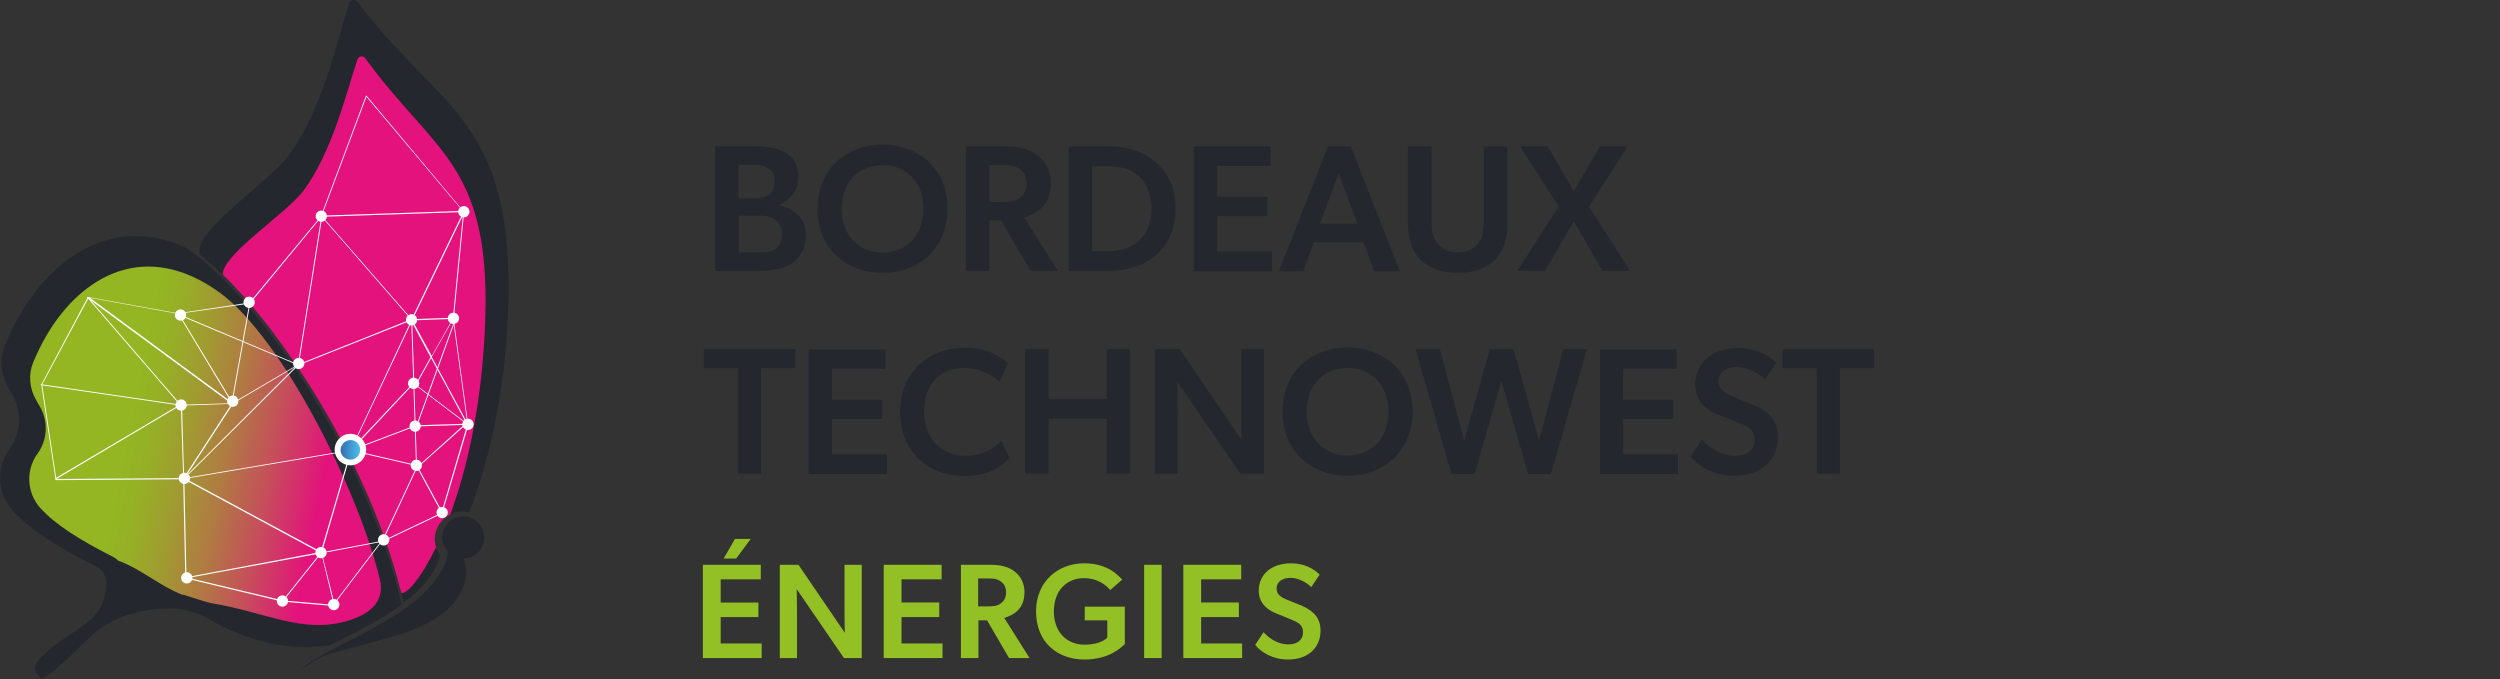 <?xml version="1.0" encoding="utf-8"?>
<!-- Generator: Adobe Illustrator 25.1.0, SVG Export Plug-In . SVG Version: 6.00 Build 0)  -->
<svg version="1.1" id="Calque_1" xmlns="http://www.w3.org/2000/svg" xmlns:xlink="http://www.w3.org/1999/xlink" x="0px" y="0px"
	 viewBox="0 0 841.9 228.7" style="enable-background:new 0 0 841.9 228.7;" xml:space="preserve">
<rect x="0" y="0" width="841.9" height="228.7" fill="#333333" stroke="none"/>
<style type="text/css">
	.st0{fill:#25272E;}
	.st1{fill:url(#SVGID_1_);}
	.st2{fill:url(#SVGID_2_);}
	.st3{fill:#FFFFFF;}
	.st4{fill:url(#SVGID_3_);}
	.st5{fill:#0065EC;}
	.st6{fill:url(#SVGID_4_);}
	.st7{fill:url(#SVGID_5_);}
	.st8{fill:url(#SVGID_6_);}
	.st9{fill:#FF9100;}
	.st10{fill:url(#SVGID_7_);}
	.st11{fill:url(#SVGID_8_);}
	.st12{fill:url(#SVGID_9_);}
	.st13{fill:#1C5D91;}
	.st14{fill:url(#SVGID_10_);}
	.st15{fill:url(#SVGID_11_);}
	.st16{fill:url(#SVGID_12_);}
	.st17{fill:#0A8D41;}
	.st18{fill:url(#SVGID_13_);}
	.st19{fill:url(#SVGID_14_);}
	.st20{fill:url(#SVGID_15_);}
	.st21{fill:#93C024;}
	.st22{fill:url(#SVGID_16_);}
	.st23{fill:url(#SVGID_17_);}
	.st24{fill:url(#SVGID_18_);}
	.st25{fill:#E81355;}
	.st26{fill:url(#SVGID_19_);}
	.st27{fill:url(#SVGID_20_);}
	.st28{fill:url(#SVGID_21_);}
	.st29{fill:#9F005D;}
	.st30{fill:#6A03D6;}
	.st31{fill:url(#SVGID_22_);}
	.st32{fill:url(#SVGID_23_);}
	.st33{fill:url(#SVGID_24_);}
</style>
<g id="energies">
	<g>
		<path class="st0" d="M100.6,125.9C87.1,105.6,72.7,89.7,62,83.1c-23.4-10.2-43.4,2.6-55.2,22.7c-1.9,3.3-3.6,6.8-5.1,10.3
			c-1.9,4.7-1.5,9.9,1,14.3c0.6,1.1,1.2,2.2,1.8,3.2c3,5.6,2.5,12.3-1.2,17.4l-0.1,0.2c-4.6,6.3-4.1,15,1.1,20.8
			c5.8,6.3,14.8,12.1,28.2,18.8l0,0c6.2,3.2,2.7,14.2-2.1,18c-4.8,3.8-9.7,6.7-12.2,8.7c-7.2,5.7-7.7,7.6-4.6,10.7
			c1.1,1.1,7-4.1,15.8-12.8l0,0c8.5-8.9,21.4-10.9,29.9-10.4c3,0.2,7.5,1.5,10.1,3c15.3,8.8,28.4,11.1,41.8,9.3
			c1.3-0.7,2.6-1.3,3.9-2c6.6-3.4,14-7.2,20.2-11.7C129.6,179.2,117.3,151.3,100.6,125.9z M117,209.1c-15.3,4.4-26.9-2.9-46.3-6.1
			c-1.3-0.2-6.8-2.1-8.8-2.7c-0.1,0-0.2,0-0.3,0c-7.7-2.9-14-8.6-21.7-11.5c-0.4-0.5-0.9-0.8-1.4-1.1l0,0
			c-11.8-5.9-19.8-11-24.8-16.6c-4.6-5.1-5-12.7-1-18.3l0.1-0.1c3.2-4.5,3.6-10.5,1-15.4c-0.5-0.9-1-1.9-1.6-2.8
			c-2.2-3.8-2.5-8.5-0.9-12.6c1.3-3.1,2.8-6.2,4.5-9.1c12-20.4,33.6-32.2,58.2-14.4c21.5,15.6,47.4,68.3,54,96.7
			C129.7,202.7,124.4,206.9,117,209.1z"/>
		<linearGradient id="SVGID_13_" gradientUnits="userSpaceOnUse" x1="26.137" y1="139.734" x2="115.461" y2="157.507">
			<stop  offset="0.198" style="stop-color:#93B622"/>
			<stop  offset="0.285" style="stop-color:#96AF26"/>
			<stop  offset="0.415" style="stop-color:#A09B31"/>
			<stop  offset="0.57" style="stop-color:#B07A43"/>
			<stop  offset="0.744" style="stop-color:#C64D5C"/>
			<stop  offset="0.934" style="stop-color:#E2147B"/>
			<stop  offset="0.939" style="stop-color:#E3127C"/>
		</linearGradient>
		<path class="st18" d="M127.9,195.2c-6.6-28.4-32.4-81.1-54-96.7c-24.6-17.8-46.2-6-58.2,14.4c-1.7,2.9-3.2,6-4.5,9.1
			c-1.7,4.1-1.3,8.7,0.9,12.6c0.5,0.9,1.1,1.9,1.6,2.8c2.6,4.9,2.2,10.8-1,15.3l-0.1,0.1c-4,5.6-3.6,13.2,1,18.3
			c5.1,5.6,13,10.6,24.8,16.6l0,0c0.5,0.3,1,0.7,1.4,1.1c7.8,2.8,14,8.6,21.7,11.5c0.1,0,0.2,0,0.3,0c2,0.6,7.5,2.4,8.8,2.7
			c19.4,3.2,31,10.5,46.3,6.1C124.4,206.9,129.7,202.7,127.9,195.2z"/>
		<path class="st0" d="M120.5,0.7c-0.6-0.8-1.6-0.9-2.4-0.3c-0.3,0.2-0.5,0.5-0.6,0.9c-4.2,13.5-9.3,36.2-20.2,50.9
			c-6.4,8.7-30.3,24.5-30.2,32.3c0,0.8,0.4,1.5,1,1.9l0,0c2.2,1.8,4.4,3.8,6.8,6.1c0-0.4,0.1-0.8,0.2-1.2
			c2.3-7.1,21.4-19.6,26.8-26.7c9.7-12.8,14.5-32.7,18.4-44.5c0.3-0.8,1.1-1.2,1.9-0.9c0.3,0.1,0.6,0.3,0.7,0.5
			c23.7,32.8,43.3,35.4,40.2,92.8c-1.4,25.9-6.3,46.2-11.6,60.7c1.9-0.9,4.1-1.2,6.2-0.7l0.3,0.1c6.4-16.5,12-39.2,13.1-67.7
			C173.6,39.6,148,37.5,120.5,0.7z"/>
		
			<radialGradient id="SVGID_14_" cx="110.73" cy="99.866" r="89.374" fx="148.513" fy="18.871" gradientUnits="userSpaceOnUse">
			<stop  offset="0.176" style="stop-color:#93C024"/>
			<stop  offset="0.259" style="stop-color:#96B928"/>
			<stop  offset="0.382" style="stop-color:#A0A432"/>
			<stop  offset="0.532" style="stop-color:#AF8343"/>
			<stop  offset="0.702" style="stop-color:#C4545A"/>
			<stop  offset="0.886" style="stop-color:#E01A78"/>
			<stop  offset="0.908" style="stop-color:#E3127C"/>
		</radialGradient>
		<path class="st19" d="M123,19.6c-0.5-0.7-1.4-0.8-2.1-0.3c-0.3,0.2-0.4,0.4-0.5,0.7c-3.9,11.8-8.7,31.7-18.4,44.5
			C96.5,71.6,77.5,84,75.2,91.2C75.1,91.6,75,92,75,92.4c8.4,8.2,17.6,19.6,26.4,33c7.7,11.6,14.4,23.8,20.2,36.4
			c5.7,12.3,10.1,24.6,13.1,36.2c0.2,0.6,0.3,1.2,0.5,1.8c0,0,0.1,0,0.2,0c1.8,0.2,6.4-4.9,11.5-15.3c-1.4-4.1,0.3-8.5,3.9-10.8
			c0.3-0.2,0.5-0.3,0.8-0.4c5.4-14.5,10.2-34.8,11.6-60.7C166.3,55.1,146.7,52.4,123,19.6z"/>
		<circle class="st3" cx="61" cy="136.4" r="1.9"/>
		<circle class="st3" cx="78.4" cy="135.1" r="1.9"/>
		<circle class="st3" cx="62.9" cy="194.6" r="1.9"/>
		<circle class="st3" cx="108.1" cy="186.1" r="1.9"/>
		<circle class="st3" cx="100.6" cy="122.4" r="1.9"/>
		<circle class="st3" cx="108.2" cy="72.8" r="1.9"/>
		<circle class="st3" cx="83.9" cy="101.8" r="1.9"/>
		<circle class="st3" cx="138.6" cy="107.7" r="1.9"/>
		<circle class="st3" cx="152.7" cy="107.2" r="1.9"/>
		<circle class="st3" cx="139.3" cy="129.1" r="1.9"/>
		<circle class="st3" cx="139.8" cy="143.5" r="1.9"/>
		<circle class="st3" cx="157.6" cy="142.9" r="1.9"/>
		<circle class="st3" cx="140.2" cy="156.7" r="1.9"/>
		<circle class="st3" cx="148.9" cy="172.6" r="1.9"/>
		<circle class="st3" cx="156.2" cy="71.3" r="1.9"/>
		<circle class="st3" cx="62.1" cy="161.1" r="1.9"/>
		<circle class="st3" cx="95.1" cy="202.4" r="1.9"/>
		<circle class="st3" cx="112.4" cy="203.6" r="1.9"/>
		<circle class="st3" cx="60.8" cy="106.1" r="1.9"/>
		<path class="st3" d="M29.7,100.6l30.8,35.7l-41.6,24.6l-4.7-31.4L29.7,100.6 M29.6,100l-15.7,29.5l4.8,32L61,136.4L29.6,100z"/>
		<path class="st3" d="M148.9,172.8c-0.1,0-0.1,0-0.2-0.1l-8.6-15.9c0,0,0,0,0-0.1l-1.6-48.8l-38,15.1c0,0-0.1,0-0.1,0l-39.3-16.5
			c-0.1,0-0.1-0.1-0.1-0.2c0-0.1,0.1-0.1,0.2-0.1c0,0,0,0,0,0l39.2,16.5l38.1-15.2c0,0,0.1,0,0.2,0c0,0,0.1,0.1,0.1,0.1l1.6,49
			l8.4,15.5l8.6-29.3l-4.9-35.6l3.5-35.9l-32.6-38.7l-15.1,40.3c0,0,0,0,0,0.1l-24,29.1c0,0-0.1,0.1-0.1,0.1l-24.2,3.5h0l-29.7-5.4
			l48.1,35.4c0.1,0.1,0.1,0.2,0,0.2c0,0-0.1,0.1-0.1,0.1l-17.3,0.6l-47.2-6.9c-0.1,0-0.2-0.1-0.1-0.2c0-0.1,0.1-0.2,0.2-0.1
			l47.1,6.9l16.7-0.5l-48.3-35.5c-0.1,0-0.1-0.1-0.1-0.2c0-0.1,0.1-0.1,0.2-0.1l30.4,5.5l24.1-3.6l24-29l15.2-40.6
			c0-0.1,0.1-0.1,0.1-0.1c0.1,0,0.1,0,0.2,0.1l32.8,39.1c0,0,0,0,0,0.1l-3.5,36l4.9,35.7c0,0,0,0,0,0.1l-8.8,29.7
			C149,172.8,149,172.8,148.9,172.8L148.9,172.8z"/>
		<path class="st3" d="M62.6,194.8L62.6,194.8c-0.1,0-0.2-0.1-0.2-0.2l-0.7-32.2c0-0.1,0.1-0.2,0.2-0.2c0,0,0,0,0,0
			c0.1,0,0.2,0.1,0.2,0.2c0,0,0,0,0,0l0.7,32.2C62.8,194.7,62.7,194.8,62.6,194.8L62.6,194.8z"/>
		<path class="st3" d="M95.1,202.6c0,0-0.1,0-0.1,0c-0.1-0.1-0.1-0.2,0-0.2c0,0,0,0,0,0l12.9-16.2l-46-24.8l-43.1,0.3
			c-0.1,0-0.2-0.1-0.2-0.2c0-0.1,0.1-0.2,0.2-0.2c0,0,0,0,0,0l43.2-0.3c0,0,0.1,0,0.1,0l46.2,24.9c0,0,0.1,0.1,0.1,0.1
			c0,0.1,0,0.1,0,0.1l-13,16.3C95.2,202.6,95.2,202.6,95.1,202.6z"/>
		<path class="st3" d="M61.8,161.3c0,0-0.1,0-0.1,0c-0.1-0.1-0.1-0.2,0-0.2l16.4-25.3l-18.2-30.2c0-0.1,0-0.2,0.1-0.2
			c0.1,0,0.2,0,0.2,0.1l18.3,30.3c0,0.1,0,0.1,0,0.2l-15.6,24l36.6-36.5L80,135c-0.1,0.1-0.2,0-0.2,0c-0.1-0.1,0-0.2,0-0.2
			c0,0,0,0,0,0l20.6-12.1c0.1,0,0.2,0,0.2,0c0.1,0.1,0.1,0.2,0,0.2L62,161.3C61.9,161.3,61.9,161.3,61.8,161.3z"/>
		<path class="st3" d="M138.7,107.9c-0.1,0-0.1,0-0.1-0.1l-30.4-34.9c0-0.1-0.1-0.1,0-0.2c0-0.1,0.1-0.1,0.2-0.1l48-1.6
			c0.1,0,0.1,0,0.1,0.1c0,0,0,0.1,0,0.2l-17.6,36.4C138.8,107.8,138.8,107.9,138.7,107.9L138.7,107.9z M108.6,73l30,34.4L156,71.4
			L108.6,73z"/>
		<path class="st3" d="M141.3,156.9c-0.1,0-0.1,0-0.1-0.1c-0.1-0.1-0.1-0.2,0-0.2l15-13.5l-15.3,0.5c-0.1,0-0.2-0.1-0.2-0.2
			c0-0.1,0.1-0.2,0.2-0.2l15.8-0.5c0.1,0,0.1,0,0.2,0.1c0,0.1,0,0.1,0,0.2L141.3,156.9C141.4,156.9,141.4,156.9,141.3,156.9z"/>
		<path class="st3" d="M140.9,142.1C140.8,142.1,140.8,142.1,140.9,142.1c-0.2,0-0.2-0.1-0.2-0.2l11.9-32.8c0-0.1,0.1-0.2,0.2-0.1
			c0.1,0,0.2,0.1,0.1,0.2c0,0,0,0,0,0L141,142C141,142.1,140.9,142.1,140.9,142.1z"/>
		<path class="st3" d="M118.2,151.8c0,0-0.1,0-0.1,0c-0.1,0-0.1-0.1-0.1-0.2l19.8-42.2c0-0.1,0.1-0.1,0.2-0.1c0,0,0,0,0,0
			c0.1,0,0.1,0.1,0.1,0.2l-19.4,41.2l20.4-21.7c0.1-0.1,0.2-0.1,0.2,0l17.6,13.3l-11.7-21.7l-4.8,8.6c0,0.1-0.2,0.1-0.2,0.1
			c-0.1,0-0.1-0.2-0.1-0.2l4.9-8.8l-6.7-12.5c0-0.1,0-0.1,0-0.2c0-0.1,0.1-0.1,0.1-0.1l14.1-0.5c0.1,0,0.1,0,0.2,0.1
			c0,0.1,0,0.1,0,0.2l-7.3,12.9l12.2,22.6c0,0.1,0,0.2,0,0.2c-0.1,0.1-0.2,0.1-0.2,0l-18.1-13.7l-21,22.4
			C118.3,151.8,118.2,151.8,118.2,151.8z M138.9,107.9l6.5,12l7-12.5L138.9,107.9z"/>
		<path class="st3" d="M140.2,156.9L140.2,156.9l-22.1-5.1c-0.1,0-0.2-0.1-0.1-0.2c0-0.1,0.1-0.1,0.1-0.1l21.6-8.2
			c0.1,0,0.2,0,0.2,0.1c0,0.1,0,0.2-0.1,0.2l-21.1,8l21.5,5c0.1,0,0.1,0.1,0.1,0.2C140.4,156.9,140.3,156.9,140.2,156.9z"/>
		<path class="st3" d="M112.6,204.1L112.6,204.1l-17.5-1.5l-32.5-7.8c-0.1,0-0.1-0.1-0.1-0.2c0-0.1,0.1-0.1,0.1-0.2l45.4-8.5
			l10-34.1l-56.1,9.5c0,0-0.1,0-0.1,0c0,0-0.1-0.1-0.1-0.1l-0.8-24.8c0-0.1,0.1-0.2,0.2-0.2c0.1,0,0.2,0.1,0.2,0.2L62,161l56.2-9.5
			c0.1,0,0.1,0,0.2,0.1c0,0,0.1,0.1,0,0.2l-10,34.2l20.5-3.9l20-9.5c0.1,0,0.2,0,0.2,0.1c0,0,0,0,0,0c0,0.1,0,0.2-0.1,0.2
			c0,0,0,0,0,0l-20,9.5c0,0,0,0-0.1,0l-20.5,3.9l4.4,17.6c0,0.1,0,0.1,0,0.2C112.7,204.1,112.7,204.1,112.6,204.1z M63.5,194.6
			l31.7,7.6l17.2,1.5l-4.2-17.4L63.5,194.6z"/>
		<path class="st3" d="M100.5,123.1L100.5,123.1c-0.1,0-0.2-0.1-0.2-0.2c0,0,0,0,0,0l7.8-49.3c0-0.1,0.1-0.2,0.2-0.1
			c0.1,0,0.2,0.1,0.1,0.2l-7.8,49.3C100.6,123,100.5,123.1,100.5,123.1z"/>
		<path class="st3" d="M78.3,135L78.3,135c-0.1,0-0.2-0.1-0.2-0.2l5.9-32.9c0-0.1,0.1-0.2,0.2-0.1c0.1,0,0.2,0.1,0.1,0.2l-5.9,32.9
			C78.4,134.9,78.3,135,78.3,135z"/>
		<path class="st3" d="M112.3,203.8C112.3,203.7,112.3,203.7,112.3,203.8c-0.1-0.1-0.1-0.2-0.1-0.3c0,0,0,0,0,0l16.1-21.2
			c0.1-0.1,0.2-0.1,0.2,0c0.1,0.1,0.1,0.2,0,0.2l0,0l-16.1,21.2C112.5,203.8,112.4,203.8,112.3,203.8z"/>
		<path class="st3" d="M128.9,182.2L128.9,182.2c-0.2,0-0.2-0.1-0.2-0.2l11.4-24.4c0-0.1,0.1-0.1,0.2-0.1c0.1,0,0.1,0.1,0.1,0.2
			L129,182.1C129,182.2,128.9,182.2,128.9,182.2z"/>
		<path class="st0" d="M146.8,184.4c-5,10.4-9.7,15.6-11.5,15.3c-0.1,0-0.1,0-0.2,0c0.1,0.4,0.2,0.7,0.3,1.1
			c0.2,0.7,0.3,1.5,0.5,2.2c6-4.5,10.7-9.7,12.3-15.9C147.7,186.3,147.2,185.4,146.8,184.4z"/>
		<path class="st0" d="M162.9,182.7c0.9-3.8-1.4-7.6-5.2-8.6c-3.8-0.9-7.6,1.4-8.6,5.2c-0.6,2.4,0.1,5,1.9,6.7
			c-4.1,20.7-40.1,30.5-49.5,39.3c10.4-6.3,5-3.6,31-11c26.1-7.4,25.6-21.4,23.6-26.3l0,0C159.3,188.1,162.1,185.9,162.9,182.7"/>
		<g>
			<linearGradient id="SVGID_15_" gradientUnits="userSpaceOnUse" x1="113.724" y1="151.452" x2="122.302" y2="151.452">
				<stop  offset="7.023761e-02" style="stop-color:#3567AF"/>
				<stop  offset="0.88" style="stop-color:#4BC0EB"/>
			</linearGradient>
			<circle class="st20" cx="118" cy="151.5" r="4.3"/>
			<path class="st3" d="M118.2,156.7c-2.9,0.1-5.4-2.2-5.5-5.1c-0.1-2.9,2.2-5.4,5.1-5.5s5.4,2.2,5.5,5.1c0,0,0,0,0,0
				C123.4,154.2,121.1,156.6,118.2,156.7z M117.9,148.2c-1.8,0.1-3.2,1.6-3.2,3.4s1.6,3.2,3.4,3.2s3.2-1.6,3.2-3.4c0,0,0,0,0,0
				C121.2,149.5,119.7,148.1,117.9,148.2L117.9,148.2z"/>
		</g>
		<circle class="st3" cx="129.2" cy="181.8" r="1.9"/>
	</g>
	<g>
		<path class="st21" d="M256.2,190.2v4.9h-13.5v7.8h12.7v4.9h-12.7v8.9h13.8v4.9h-19.8v-31.4H256.2z M252.8,181.5l-4.9,6.6h-4.2
			l3.8-6.6H252.8z"/>
		<path class="st21" d="M268.4,206.2v15.4h-5.8v-31.4h6.3l15.6,22.9c0,0-0.1-3.7-0.1-7.4v-15.5h5.8v31.4h-6l-15.9-23.2
			C268.3,198.4,268.4,202.4,268.4,206.2z"/>
		<path class="st21" d="M317.1,190.2v4.9h-13.5v7.8h12.7v4.9h-12.7v8.9h13.8v4.9h-19.8v-31.4H317.1z"/>
		<path class="st21" d="M329.5,208.9v12.7h-5.9v-31.4h10.1c3.3,0,6,0.7,7.9,2.2c2,1.5,3.4,3.9,3.4,6.9c0,5.4-3,7.6-6.8,8.8l8.5,13.5
			h-6.9l-7.4-12.7H329.5z M337,203.2c1.2-0.9,1.8-1.9,1.8-3.7c0-1.7-0.6-2.9-1.8-3.7c-1.1-0.9-2.6-1-4.5-1h-3.1v9.4h3.1
			C334.4,204.2,335.9,204.1,337,203.2z"/>
		<path class="st21" d="M365.5,204.3h13.3v12.6c-1.1,1-5.1,5.2-13.6,5.2c-8.9,0-16.3-5.6-16.3-16.2c0-10.1,7.4-16.2,16.2-16.2
			c8.1,0,11.7,4.3,12.8,5.5l-4,3.5c-1.6-1.8-4.3-4-8.9-4c-5.7,0-10.1,4.1-10.1,11.2c0,7.1,4.5,11.2,10.3,11.2c5.8,0,7.7-2.4,7.7-2.4
			v-5.8h-7.6V204.3z"/>
		<path class="st21" d="M391.2,190.2v31.4h-5.9v-31.4H391.2z"/>
		<path class="st21" d="M418,190.2v4.9h-13.5v7.8h12.7v4.9h-12.7v8.9h13.8v4.9h-19.8v-31.4H418z"/>
		<path class="st21" d="M444.7,212.4c0,5.8-4.3,9.7-10.9,9.7c-5.4,0-9.1-2.5-11.1-4.9l2.8-4.3c2.5,2.7,5.4,4.1,8.4,4.1
			c2.9,0,4.9-1.4,4.9-4.1c0-2.5-1.6-3.3-4.3-4.4l-4.9-2c-3.4-1.4-5.7-3.8-5.7-7.6c0-5.5,4.3-9.2,10.9-9.2c4.5,0,7.7,1.9,9.6,3.8
			l-2.8,4.2c-2-1.8-4.4-3.1-7.1-3.1c-2.6,0-4.6,1.3-4.6,3.6c0,2.3,2,3.1,3.6,3.8l5.2,2.1C442.9,206.1,444.7,208.5,444.7,212.4z"/>
	</g>
</g>
<g>
	<g>
		<path class="st0" d="M254.2,49.3c3.4,0,6.6,0.3,9.3,1.6c3.3,1.6,5.4,4.1,5.4,8.9c0,5.1-3.8,8.1-6.5,9.2v0.1c5.4,1.2,9,4.7,9,10.1
			c0,4.6-2.1,7.8-5,9.7c-2.6,1.6-6.3,2.3-10.3,2.3h-15.3V49.3H254.2z M258.6,65.8c1.5-0.9,2.3-2.4,2.3-4.9c0-3.6-2.9-5.4-6.9-5.4
			h-5.3v11.3h4.9C255.8,66.8,257.3,66.6,258.6,65.8z M261.1,83.9c1.4-0.9,2.3-2.8,2.3-5c0-2.3-1-3.9-2.6-5s-3.2-1.3-5.6-1.3h-6.4V85
			h6.8C257.5,85,259.4,85,261.1,83.9z"/>
		<path class="st0" d="M275.3,70.3c0-13.5,9.8-21.6,21.9-21.6c12.1,0,21.9,8.1,21.9,21.6c0,13.5-9.8,21.6-21.9,21.6
			C285.1,91.9,275.3,83.8,275.3,70.3z M297.2,55.6c-7.8,0-13.8,5.6-13.8,14.7c0,9.1,6.1,14.8,13.8,14.8c7.8,0,13.8-5.6,13.8-14.8
			C311,61.2,305,55.6,297.2,55.6z"/>
		<path class="st0" d="M333.2,74.2v17h-7.9V49.3h13.5c4.4,0,8,1,10.6,3c2.6,2,4.5,5.2,4.5,9.2c0,7.2-3.9,10.1-9,11.7l11.3,18h-9.2
			l-9.9-17H333.2z M343.3,66.7c1.6-1.2,2.4-2.5,2.4-4.9c0-2.3-0.9-3.8-2.4-4.9c-1.5-1.2-3.5-1.3-6-1.3h-4.1V68h4.1
			C339.8,68,341.8,67.8,343.3,66.7z"/>
		<path class="st0" d="M373.3,49.3c7.3,0,12.7,2.4,15.9,5.3c3.3,2.9,6.7,7.6,6.7,15.6c0,8-3.4,12.9-6.7,15.8
			c-3.2,2.9-8.6,5.2-15.9,5.2h-13.4V49.3H373.3z M383.6,81.1c2-1.9,4.2-5.2,4.2-10.8c0-5.6-2.2-9-4.2-10.9c-2.1-1.9-5.4-3.4-10-3.4
			h-5.8v28.6h5.8C378.2,84.5,381.5,83,383.6,81.1z"/>
		<path class="st0" d="M427.9,49.3v6.6h-18v10.4h16.9v6.5h-16.9v11.9h18.5v6.6H402V49.3H427.9z"/>
		<path class="st0" d="M442.5,81.6l-3.6,9.7h-8.2l16.5-42h7.7l16.5,42h-8.6l-3.6-9.7H442.5z M457.1,75.3l-6.3-16.9l-6.3,16.9H457.1z
			"/>
		<path class="st0" d="M507.7,73.9c0,5.6-0.8,9.7-3.7,13c-2.9,3.2-7.2,5-13.1,5c-5.8,0-10.2-1.8-13.1-5c-2.9-3.3-3.7-7.4-3.7-13
			V49.3h8v24.3c0,3.2,0.1,6.1,1.8,8.2c1.5,1.9,3.9,3.2,7,3.2c3.2,0,5.5-1.2,7-3.2c1.6-2.1,1.8-5,1.8-8.2V49.3h7.9V73.9z"/>
		<path class="st0" d="M520.3,91.2h-9.3l13.9-21.7l-13-20.2h9.3l8.8,15.1l8.8-15.1h9.3l-13,20.3l13.9,21.6h-9.4L530,74.5L520.3,91.2
			z"/>
		<path class="st0" d="M237,124v-6.4h30.8v6.4h-11.5v35.5h-7.8V124H237z"/>
		<path class="st0" d="M298.2,117.6v6.6h-18v10.4h16.9v6.5h-16.9V153h18.5v6.6h-26.4v-41.9H298.2z"/>
		<path class="st0" d="M324.8,160.3c-12.3,0-21.7-8.3-21.7-21.6s9.6-21.6,21.7-21.6c8.2,0,12.9,3.5,14.6,5.2l-2.8,6.4
			c-1.2-1.6-6-4.8-11.9-4.8c-7.3,0-13.5,4.8-13.5,14.7c0,9,5.6,14.9,14,14.9c5.6,0,9.5-2.4,12-5.1l2.8,5.9
			C337.6,156.9,333.1,160.3,324.8,160.3z"/>
		<path class="st0" d="M353.1,141v18.5h-7.9v-41.9h7.9v16.8h19.6v-16.8h7.8v41.9h-7.8V141H353.1z"/>
		<path class="st0" d="M396.6,138.9v20.6h-7.7v-41.9h8.4l20.8,30.5c0,0-0.1-4.9-0.1-9.9v-20.6h7.7v41.9h-8l-21.2-30.9
			C396.5,128.6,396.6,134,396.6,138.9z"/>
		<path class="st0" d="M431.9,138.6c0-13.5,9.8-21.6,21.9-21.6c12.1,0,21.9,8.1,21.9,21.6c0,13.5-9.8,21.6-21.9,21.6
			C441.8,160.3,431.9,152.1,431.9,138.6z M453.8,123.9c-7.8,0-13.8,5.6-13.8,14.7c0,9.1,6.1,14.8,13.8,14.8
			c7.8,0,13.8-5.6,13.8-14.8C467.6,129.5,461.6,123.9,453.8,123.9z"/>
		<path class="st0" d="M496.6,159.6h-7.8l-12.1-42h8.2l8.2,30.7l8.6-30.7h8l8.6,30.7l8.1-30.7h8l-12.1,42h-7.7l-9-31.3L496.6,159.6z
			"/>
		<path class="st0" d="M564.6,117.6v6.6h-18v10.4h16.9v6.5h-16.9V153h18.5v6.6h-26.3v-41.9H564.6z"/>
		<path class="st0" d="M598.7,147.3c0,7.8-5.7,12.9-14.6,12.9c-7.2,0-12.1-3.3-14.8-6.5l3.8-5.7c3.3,3.6,7.2,5.5,11.2,5.5
			c3.9,0,6.6-1.9,6.6-5.5c0-3.3-2.2-4.4-5.8-5.8l-6.6-2.6c-4.6-1.8-7.6-5-7.6-10.1c0-7.3,5.7-12.3,14.5-12.3c5.9,0,10.3,2.5,12.8,5
			l-3.8,5.6c-2.7-2.4-5.9-4.2-9.5-4.2c-3.5,0-6.2,1.7-6.2,4.8c0,3,2.6,4.2,4.8,5.1l7,2.9C596.4,138.8,598.7,142.1,598.7,147.3z"/>
		<path class="st0" d="M600.3,124v-6.4h30.8v6.4h-11.5v35.5h-7.8V124H600.3z"/>
	</g>
</g>
</svg>
